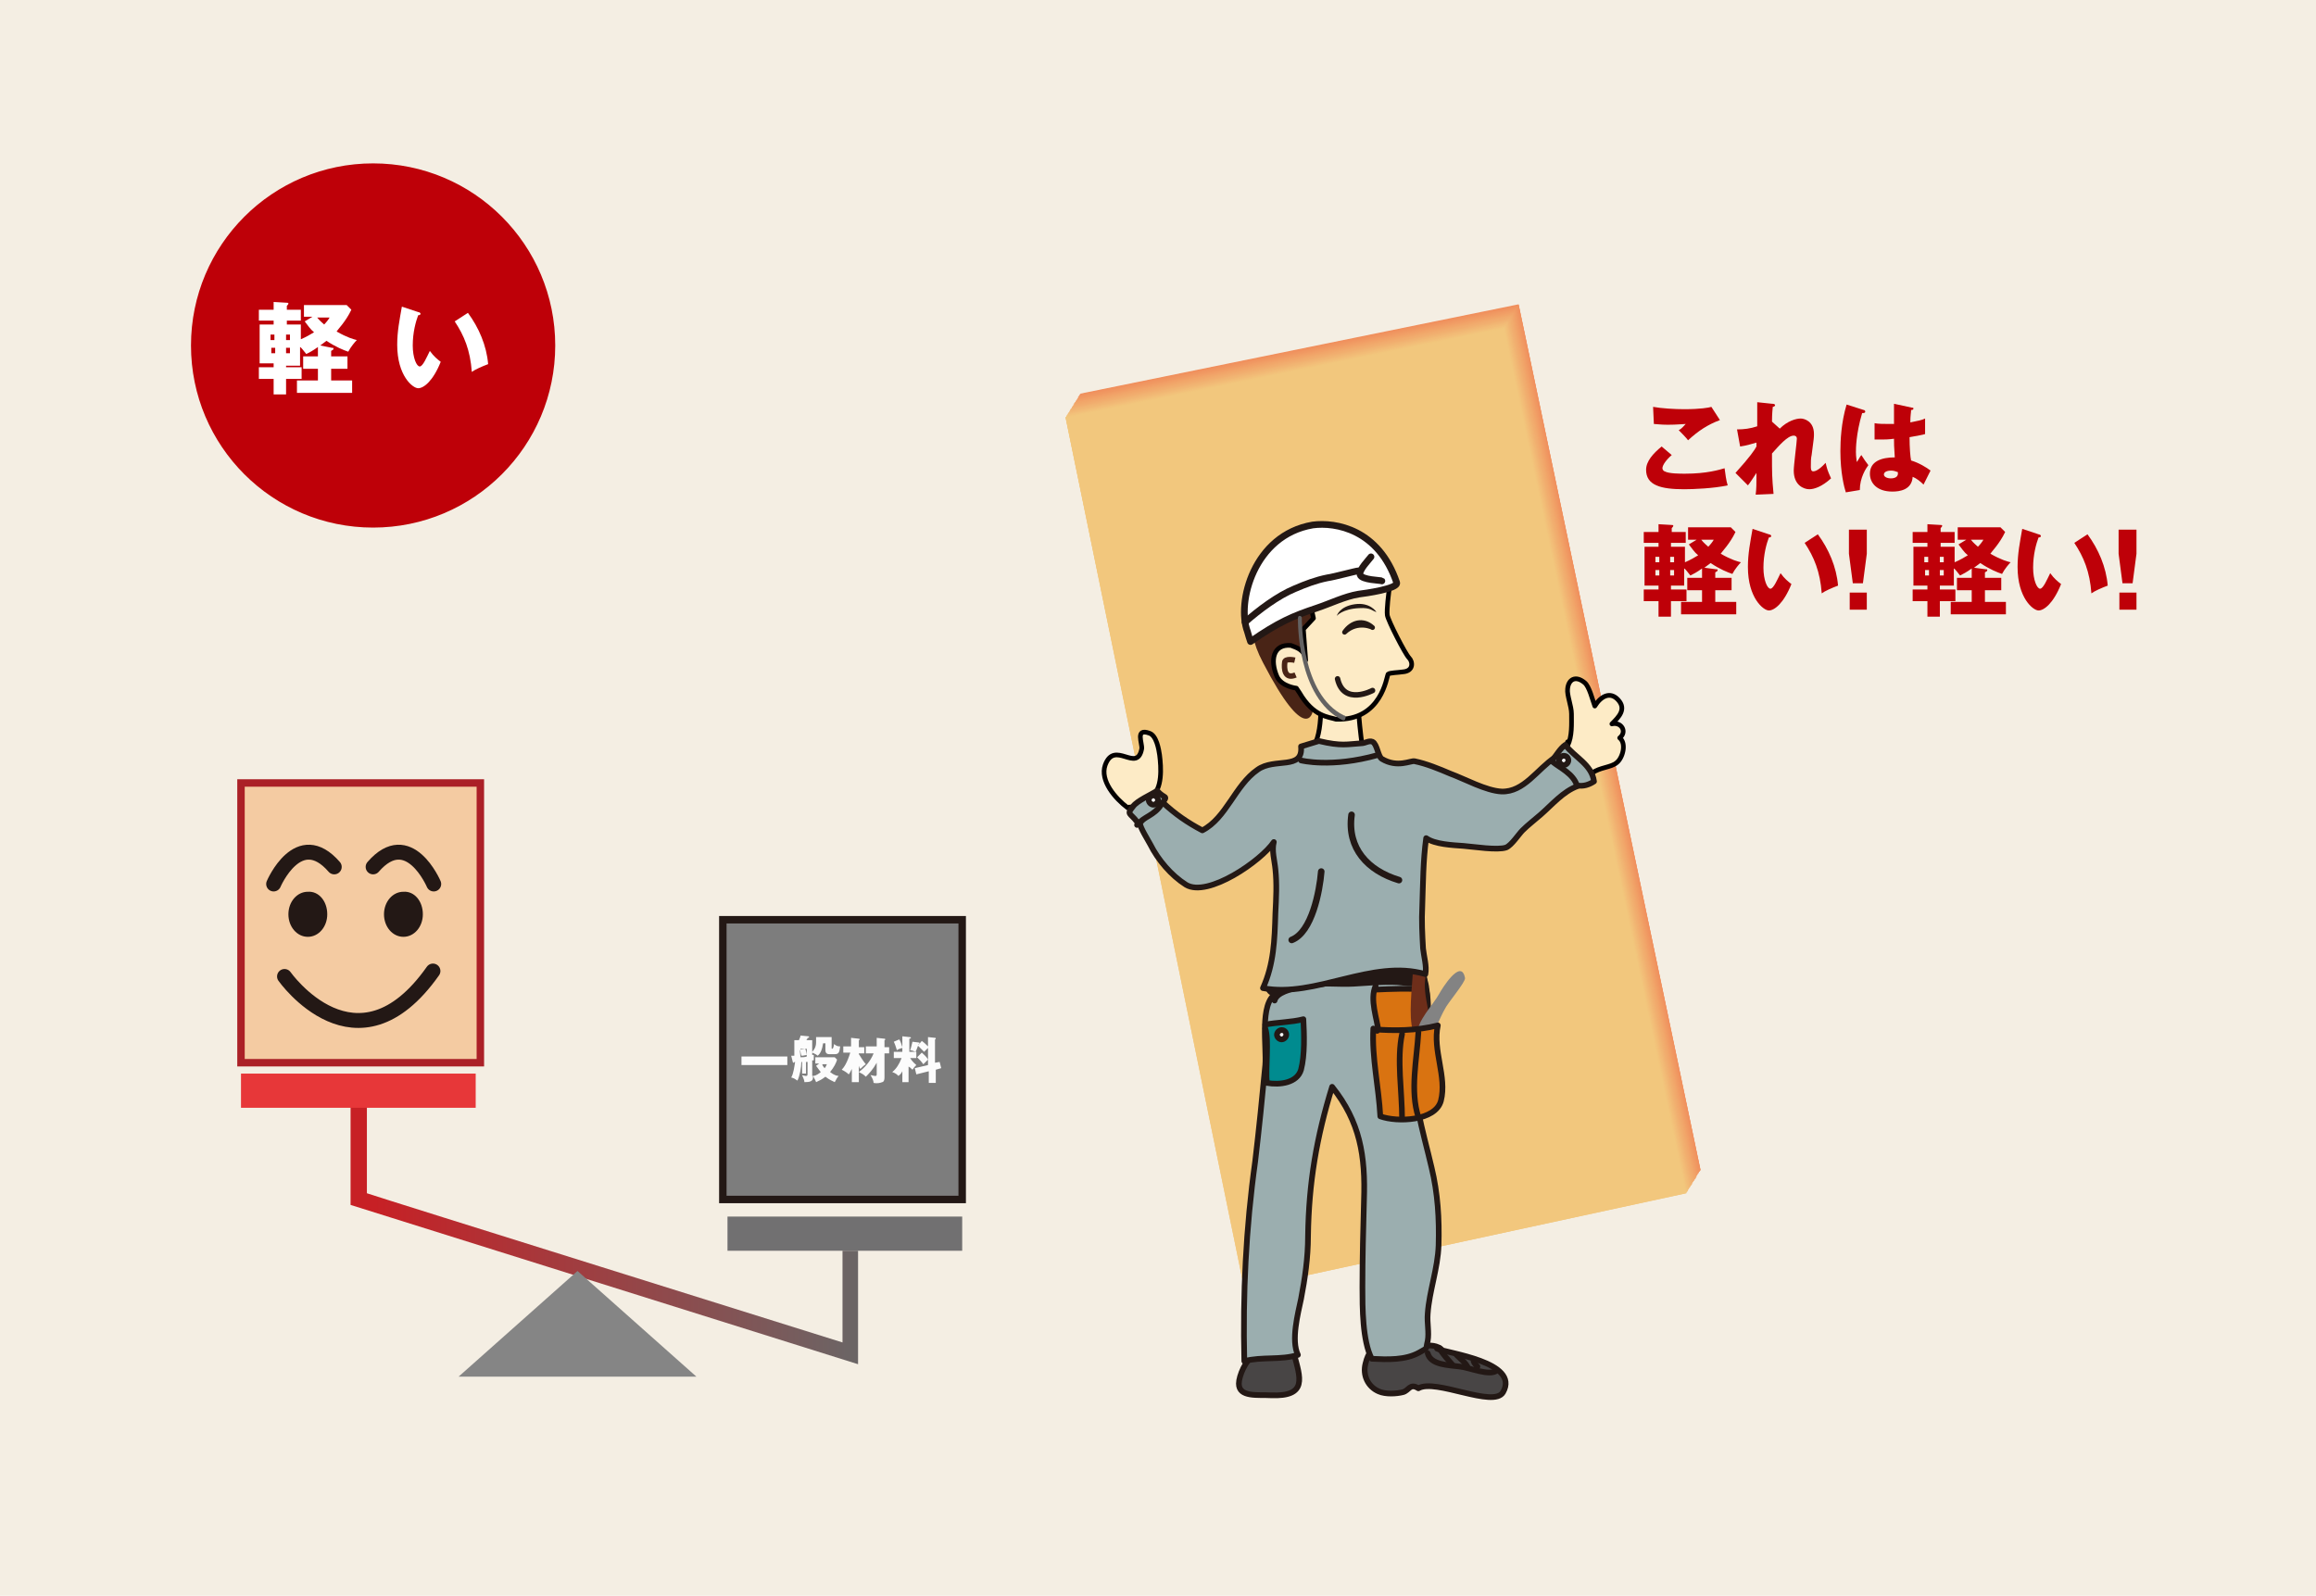 <?xml version="1.0" encoding="utf-8"?>
<!-- Generator: Adobe Illustrator 25.4.8, SVG Export Plug-In . SVG Version: 6.00 Build 0)  -->
<svg version="1.1" id="レイヤー_1" xmlns="http://www.w3.org/2000/svg" xmlns:xlink="http://www.w3.org/1999/xlink" x="0px"
	 y="0px" viewBox="0 0 298.01 205.36" style="enable-background:new 0 0 298.01 205.36;" xml:space="preserve">
<style type="text/css">
	.st0{clip-path:url(#SVGID_00000115479309246945449610000013760350538179202966_);}
	.st1{fill:url(#SVGID_00000111184403871623346700000011141608969388130448_);}
	.st2{clip-path:url(#SVGID_00000095318578824044888030000005423995159983468952_);}
	.st3{clip-path:url(#SVGID_00000005252739236816695780000007399823727870325653_);}
	.st4{fill:#68BF7E;}
	.st5{fill:#231815;}
	.st6{clip-path:url(#SVGID_00000115481813884007672180000007402790243079097228_);}
	.st7{fill:#FFFFFF;}
	.st8{clip-path:url(#SVGID_00000124852500807036449720000002014222639449305781_);}
	.st9{filter:url(#Adobe_OpacityMaskFilter);}
	
		.st10{clip-path:url(#SVGID_00000150804856014566254870000015796428138776710045_);fill:url(#SVGID_00000011741785021503042950000001467682322362820995_);}
	
		.st11{clip-path:url(#SVGID_00000150804856014566254870000015796428138776710045_);mask:url(#SVGID_00000158010866247760191390000017253796485575843208_);}
	.st12{filter:url(#Adobe_OpacityMaskFilter_00000157304479304772130810000010904816202113721745_);}
	
		.st13{clip-path:url(#SVGID_00000041989685694462670030000014668066122885456308_);fill:url(#SVGID_00000131348790165078140450000001004201192359131529_);}
	
		.st14{clip-path:url(#SVGID_00000041989685694462670030000014668066122885456308_);mask:url(#SVGID_00000140696644280429529400000011349501344755275180_);}
	.st15{filter:url(#Adobe_OpacityMaskFilter_00000016037400616108970780000005078833628685629077_);}
	
		.st16{clip-path:url(#SVGID_00000018230133941618068860000010045635642413832124_);fill:url(#SVGID_00000146473247859668547980000005117902819158970519_);}
	
		.st17{clip-path:url(#SVGID_00000018230133941618068860000010045635642413832124_);mask:url(#SVGID_00000106835589255056941820000008056275682144774535_);}
	.st18{fill:#AAC00D;}
	.st19{fill:none;stroke:#FFFFFF;stroke-width:0.444;stroke-linecap:round;stroke-linejoin:round;stroke-miterlimit:10;}
	.st20{fill:#F4EEE3;}
	.st21{fill:#BE0008;stroke:#BE0008;stroke-width:1.069;}
	.st22{fill:#F08E5C;}
	.st23{fill:#F08F5D;}
	.st24{fill:#F0905D;}
	.st25{fill:#F0915E;}
	.st26{fill:#F0925E;}
	.st27{fill:#F0935F;}
	.st28{fill:#F0945F;}
	.st29{fill:#F09560;}
	.st30{fill:#F09661;}
	.st31{fill:#F09761;}
	.st32{fill:#F09862;}
	.st33{fill:#F09962;}
	.st34{fill:#F09A63;}
	.st35{fill:#F09B63;}
	.st36{fill:#F09C64;}
	.st37{fill:#F19D65;}
	.st38{fill:#F19E65;}
	.st39{fill:#F19F66;}
	.st40{fill:#F1A066;}
	.st41{fill:#F1A167;}
	.st42{fill:#F1A267;}
	.st43{fill:#F1A368;}
	.st44{fill:#F1A469;}
	.st45{fill:#F1A569;}
	.st46{fill:#F1A66A;}
	.st47{fill:#F1A76A;}
	.st48{fill:#F1A86B;}
	.st49{fill:#F1A96B;}
	.st50{fill:#F1AA6C;}
	.st51{fill:#F1AB6D;}
	.st52{fill:#F1AC6E;}
	.st53{fill:#F1AD6E;}
	.st54{fill:#F1AE6F;}
	.st55{fill:#F1AF6F;}
	.st56{fill:#F1B070;}
	.st57{fill:#F1B170;}
	.st58{fill:#F1B271;}
	.st59{fill:#F1B372;}
	.st60{fill:#F1B472;}
	.st61{fill:#F1B573;}
	.st62{fill:#F1B673;}
	.st63{fill:#F1B774;}
	.st64{fill:#F1B874;}
	.st65{fill:#F2B975;}
	.st66{fill:#F2BA76;}
	.st67{fill:#F2BB76;}
	.st68{fill:#F2BC77;}
	.st69{fill:#F2BD77;}
	.st70{fill:#F2BE78;}
	.st71{fill:#F2BF78;}
	.st72{fill:#F2C079;}
	.st73{fill:#F2C17A;}
	.st74{fill:#F2C27A;}
	.st75{fill:#F2C37B;}
	.st76{fill:#F2C47B;}
	.st77{fill:#F2C57C;}
	.st78{fill:#F2C67C;}
	.st79{fill:#F2C77D;}
	.st80{fill:#FDEBC6;stroke:#030000;stroke-width:0.6;stroke-linecap:round;stroke-linejoin:round;stroke-miterlimit:1;}
	.st81{fill:#492416;}
	.st82{fill:#231815;stroke:#231815;stroke-width:0.62;stroke-linecap:round;stroke-linejoin:round;}
	.st83{fill:none;stroke:#231815;stroke-width:0.703;stroke-linecap:round;stroke-linejoin:round;}
	.st84{fill:none;stroke:#492416;stroke-width:0.703;}
	.st85{fill:#FFFFFF;stroke:#231815;stroke-width:0.862;stroke-linecap:round;stroke-linejoin:round;stroke-miterlimit:1;}
	.st86{fill:none;stroke:#231815;stroke-width:0.862;stroke-linecap:round;stroke-linejoin:round;stroke-miterlimit:1;}
	.st87{fill:#636262;}
	.st88{fill:#484545;stroke:#231815;stroke-width:0.73;stroke-linecap:round;stroke-linejoin:round;}
	.st89{fill:#9BAEAF;stroke:#231815;stroke-width:0.73;stroke-linecap:round;stroke-linejoin:round;}
	.st90{fill:#008B8F;stroke:#231815;stroke-width:0.73;stroke-linecap:round;stroke-linejoin:round;}
	.st91{fill:#D97311;stroke:#231815;stroke-width:0.73;stroke-linecap:round;stroke-linejoin:round;stroke-miterlimit:1;}
	.st92{fill:#6E2E1A;}
	.st93{fill:#838383;}
	.st94{fill:none;stroke:#231815;stroke-width:0.73;stroke-linecap:round;stroke-linejoin:round;}
	.st95{fill:none;stroke:#231815;stroke-width:0.845;stroke-linecap:round;stroke-linejoin:round;stroke-miterlimit:1;}
	.st96{fill:#F5F5F5;stroke:#231815;stroke-width:0.73;stroke-linecap:round;stroke-linejoin:round;}
	.st97{fill:#BE0008;}
	.st98{fill:#7D7D7D;stroke:#231815;stroke-width:0.959;}
	.st99{fill:#FCFCFC;}
	.st100{fill:#717071;}
	.st101{fill:url(#SVGID_00000039106580927836479880000015776894915281036990_);}
	.st102{fill:#858585;}
	.st103{fill:#F4CBA2;stroke:#AB2027;stroke-width:0.959;}
	.st104{fill:none;stroke:#231815;stroke-width:1.918;stroke-linecap:round;stroke-linejoin:round;}
	.st105{fill:#E73739;}
	.st106{clip-path:url(#SVGID_00000135678938999995310290000017866364939212266373_);}
</style>
<g id="レイヤー_2_00000047041716909624784830000004675063359263697306_">
	<g>
		<rect class="st20" width="298.01" height="205.36"/>
		<g>
			<ellipse class="st21" cx="48.01" cy="44.46" rx="22.9" ry="22.9"/>
			<g>
				<path class="st7" d="M42.71,44.76c0.2,0,0.2,0,0.2,0.1c0,0.2-0.2,0.2-0.3,0.3v0.7h2.1v1.6h-2.1v1.5h2.7v1.6h-7.1v-1.6h2.7v-1.5
					h-1.9v-1.6h1.9v-1.2c-0.7,0.5-1.1,0.7-1.5,0.9c-0.4-0.5-0.7-0.9-0.8-0.9v2.4h-1.8v0.2h2v1.5h-2v2h-1.6v-2h-1.9v-1.5h1.9v-0.5
					h-1.8v-5h1.8v-0.5h-1.9v-1.4h1.9v-1l1.7,0.1c0.1,0,0.2,0,0.2,0.1s-0.1,0.2-0.2,0.3v0.5h1.8v1.4h-1.8v0.5h1.8v1.9
					c0.7-0.3,1.2-0.6,1.7-0.9c-0.5-0.4-0.8-0.9-1.2-1.4l1-0.6h-1.1v-1.5h5.5l0.6,0.6c-0.7,1.5-1.8,2.6-1.9,2.8
					c1.4,0.8,2.2,1,2.6,1.1c-0.2,0.2-0.8,0.9-1.1,1.5c-0.6-0.2-1.6-0.6-2.8-1.4c-0.5,0.4-0.7,0.5-0.8,0.6L42.71,44.76z M35.31,43.76
					v-0.7h-0.5v0.7H35.31z M34.91,44.76v0.7h0.5v-0.7H34.91z M37.31,43.76v-0.7h-0.5v0.7H37.31z M36.81,44.76v0.7h0.5v-0.7H36.81z
					 M40.81,40.86c0.3,0.4,0.8,0.8,0.9,0.9c0.3-0.3,0.6-0.7,0.7-0.9H40.81z"/>
				<path class="st7" d="M53.81,40.16c0.1,0,0.3,0.1,0.3,0.2c0,0.2-0.2,0.2-0.3,0.2c-0.3,0.8-0.7,2.2-0.7,3.9c0,1.6,0.5,2.7,0.9,2.7
					s0.9-1.2,1.3-2c0.5,0.7,1,1.1,1.4,1.4c-1,2.5-2.2,3.4-2.9,3.4s-2.7-1.6-2.7-5.6c0-1.7,0.3-3.2,0.6-4.9L53.81,40.16z
					 M60.21,40.26c1.4,1.9,2.4,4.2,2.6,6.6c-0.8,0.3-1.7,0.7-2.1,1c-0.2-2.8-1-4.7-2.2-6.5L60.21,40.26z"/>
			</g>
		</g>
		<g>
			<g>
				<g>
					<polygon class="st22" points="139.01,50.66 195.41,39.16 218.81,150.56 162.01,162.76 					"/>
					<polygon class="st23" points="139.01,50.76 195.41,39.26 218.81,150.56 162.01,162.86 					"/>
					<polygon class="st24" points="138.91,50.76 195.41,39.26 218.81,150.66 162.01,162.86 					"/>
					<polygon class="st25" points="138.91,50.86 195.31,39.36 218.71,150.66 161.91,162.96 					"/>
					<polygon class="st26" points="138.91,50.86 195.31,39.36 218.71,150.76 161.91,162.96 					"/>
					<polygon class="st27" points="138.81,50.96 195.31,39.46 218.71,150.76 161.91,163.06 					"/>
					<polygon class="st28" points="138.81,50.96 195.21,39.46 218.61,150.86 161.81,163.16 					"/>
					<polygon class="st29" points="138.81,51.06 195.21,39.56 218.61,150.86 161.81,163.16 					"/>
					<polygon class="st30" points="138.71,51.06 195.21,39.56 218.61,150.96 161.81,163.26 					"/>
					<polygon class="st31" points="138.71,51.16 195.11,39.66 218.51,150.96 161.71,163.26 					"/>
					<polygon class="st32" points="138.71,51.26 195.11,39.66 218.51,151.06 161.71,163.36 					"/>
					<polygon class="st33" points="138.61,51.26 195.11,39.76 218.51,151.06 161.71,163.36 					"/>
					<polygon class="st34" points="138.61,51.36 195.01,39.76 218.41,151.16 161.61,163.46 					"/>
					<polygon class="st35" points="138.61,51.36 195.01,39.86 218.41,151.16 161.61,163.46 					"/>
					<polygon class="st36" points="138.51,51.46 195.01,39.86 218.41,151.26 161.61,163.56 					"/>
					<polygon class="st37" points="138.51,51.46 194.91,39.96 218.31,151.26 161.51,163.56 					"/>
					<polygon class="st38" points="138.51,51.56 194.91,40.06 218.31,151.36 161.51,163.66 					"/>
					<polygon class="st39" points="138.41,51.56 194.91,40.06 218.31,151.46 161.51,163.66 					"/>
					<polygon class="st40" points="138.41,51.66 194.81,40.16 218.21,151.46 161.41,163.76 					"/>
					<polygon class="st41" points="138.41,51.66 194.81,40.16 218.21,151.56 161.41,163.76 					"/>
					<polygon class="st42" points="138.31,51.76 194.81,40.26 218.21,151.56 161.41,163.86 					"/>
					<polygon class="st43" points="138.31,51.76 194.71,40.26 218.21,151.66 161.31,163.86 					"/>
					<polygon class="st44" points="138.31,51.86 194.71,40.36 218.11,151.66 161.31,163.96 					"/>
					<polygon class="st45" points="138.21,51.86 194.71,40.36 218.11,151.76 161.31,164.06 					"/>
					<polygon class="st46" points="138.21,51.96 194.61,40.46 218.11,151.76 161.21,164.06 					"/>
					<polygon class="st47" points="138.21,51.96 194.61,40.46 218.01,151.86 161.21,164.16 					"/>
					<polygon class="st48" points="138.11,52.06 194.61,40.56 218.01,151.86 161.21,164.16 					"/>
					<polygon class="st49" points="138.11,52.16 194.51,40.56 218.01,151.96 161.11,164.26 					"/>
					<polygon class="st50" points="138.11,52.16 194.51,40.66 217.91,151.96 161.11,164.26 					"/>
					<polygon class="st51" points="138.01,52.26 194.51,40.66 217.91,152.06 161.11,164.36 					"/>
					<polygon class="st51" points="138.01,52.26 194.41,40.76 217.91,152.06 161.01,164.36 					"/>
					<polygon class="st52" points="138.01,52.36 194.41,40.76 217.81,152.16 161.01,164.46 					"/>
					<polygon class="st53" points="137.91,52.36 194.41,40.86 217.81,152.16 161.01,164.46 					"/>
					<polygon class="st54" points="137.91,52.46 194.31,40.96 217.81,152.26 160.91,164.56 					"/>
					<polygon class="st55" points="137.91,52.46 194.31,40.96 217.71,152.36 160.91,164.56 					"/>
					<polygon class="st56" points="137.81,52.56 194.31,41.06 217.71,152.36 160.91,164.66 					"/>
					<polygon class="st57" points="137.81,52.56 194.21,41.06 217.71,152.46 160.81,164.66 					"/>
					<polygon class="st58" points="137.81,52.66 194.21,41.16 217.61,152.46 160.81,164.76 					"/>
					<polygon class="st59" points="137.71,52.66 194.21,41.16 217.61,152.56 160.81,164.86 					"/>
					<polygon class="st60" points="137.71,52.76 194.11,41.26 217.61,152.56 160.71,164.86 					"/>
					<polygon class="st61" points="137.71,52.76 194.11,41.26 217.51,152.66 160.71,164.96 					"/>
					<polygon class="st62" points="137.61,52.86 194.11,41.36 217.51,152.66 160.71,164.96 					"/>
					<polygon class="st63" points="137.61,52.96 194.01,41.36 217.51,152.76 160.61,165.06 					"/>
					<polygon class="st64" points="137.61,52.96 194.01,41.46 217.41,152.76 160.61,165.06 					"/>
					<polygon class="st65" points="137.51,53.06 194.01,41.46 217.41,152.86 160.61,165.16 					"/>
					<polygon class="st66" points="137.51,53.06 193.91,41.56 217.41,152.86 160.51,165.16 					"/>
					<polygon class="st67" points="137.51,53.16 193.91,41.56 217.31,152.96 160.51,165.26 					"/>
					<polygon class="st68" points="137.41,53.16 193.91,41.66 217.31,152.96 160.51,165.26 					"/>
					<polygon class="st69" points="137.41,53.26 193.81,41.76 217.31,153.06 160.41,165.36 					"/>
					<polygon class="st70" points="137.41,53.26 193.81,41.76 217.21,153.06 160.41,165.36 					"/>
					<polygon class="st71" points="137.31,53.36 193.81,41.86 217.21,153.16 160.41,165.46 					"/>
					<polygon class="st72" points="137.31,53.36 193.71,41.86 217.21,153.26 160.31,165.46 					"/>
					<polygon class="st73" points="137.31,53.46 193.71,41.96 217.11,153.26 160.31,165.56 					"/>
					<polygon class="st74" points="137.21,53.46 193.71,41.96 217.11,153.36 160.31,165.56 					"/>
					<polygon class="st75" points="137.21,53.56 193.61,42.06 217.11,153.36 160.21,165.66 					"/>
					<polygon class="st76" points="137.21,53.56 193.61,42.06 217.01,153.46 160.21,165.76 					"/>
					<polygon class="st77" points="137.11,53.66 193.61,42.16 217.01,153.46 160.21,165.76 					"/>
					<polygon class="st78" points="137.11,53.66 193.51,42.16 217.01,153.56 160.11,165.86 					"/>
					<polygon class="st79" points="137.11,53.76 193.51,42.26 216.91,153.56 160.11,165.86 					"/>
				</g>
				<g>
					<path class="st80" d="M169.91,89.06c0,0,0.5,6.6-1.5,7.5c-2,1,7,0.4,7,0.4s-1-6.9-0.5-7.7
						C175.41,88.46,169.91,89.06,169.91,89.06z"/>
					<path class="st81" d="M178.71,75.76l-0.6-3.2l-1.4,0.5l-0.2-2.3l-2.7,2.3l0.2-2.2l-2.1,1.8l-0.8-1.8c0,0-9.1,6.2-9.1,7.1
						c0,0.3-2.3,2,0.5,7.3c5.6,10.8,6.4,6.3,6.4,6.3l-0.7-6.1l1.7-8.6L178.71,75.76z"/>
					<path class="st80" d="M178.71,76.16c0,0-0.3,2.3-0.2,3s2.3,5,2.8,5.5s0.6,1.7-0.8,1.8c-0.6,0.1-1.7,0.1-1.9,0.3
						c-0.2,0.3-0.8,6-6.7,5.8c-0.9-0.3-2.9-0.3-4.7-3.4l-0.4-0.6c0,0-1.9-0.2-2.5-1.5c-0.9-2.1-0.5-4.2,1.8-4
						c0.8,0.3,1.8,0.6,1.9,1.9l-0.3-4l1.3-1.4c0,0-0.8-3.4-0.2-3.3C169.51,76.36,179.41,74.46,178.71,76.16z"/>
					<path class="st5" d="M177.11,78.76c0,0-0.8-1.3-2.8-1s-2.3,1.5-2.3,1.5s0.7-0.9,2.9-1C176.41,78.16,176.61,78.66,177.11,78.76z
						"/>
					<path class="st82" d="M173.01,81.36c0.9-1.3,2.4-1.7,3.6-0.6C176.71,80.76,174.71,79.76,173.01,81.36z"/>
					<path class="st83" d="M176.61,88.86c0,0-3.7,2-4.5-1.5"/>
					<path class="st84" d="M166.61,84.96c0,0-1.3-0.3-1.3,0.3c-0.1,0.8,0,2.2,1.4,1.6"/>
					<g>
						<path class="st85" d="M179.71,74.96c0.3,0.8-4.1,1.4-4.9,1.5c-1.8,0.3-3.6,1.2-5.4,1.8c-3,1-4.9,1.8-8.5,4.3
							c-0.1-0.3-0.3-0.9-0.4-1.3c-1.4-3.7,0.8-12.4,8.4-13.7C171.91,67.16,177.41,68.16,179.71,74.96z"/>
						<path class="st86" d="M174.81,73.46c-0.3,0-3.2,0.8-4,0.9c-1.5,0.3-2.8,0.8-4.2,1.4c-2.2,0.9-4.7,2.8-6.4,4.3"/>
						<path class="st86" d="M176.41,71.66c-0.2,0.3-1.6,1.7-1.4,2.3c0.2,0.7,2.7,0.7,2.8,0.8"/>
					</g>
					<path class="st87" d="M167.01,79.56c0,0.5-0.1,10.2,5.7,13.1c0.2,0.1,0.4,0,0.4-0.2c0.1-0.2,0-0.4-0.2-0.4
						c-5.5-2.7-5.4-12.4-5.4-12.5c0-0.2-0.1-0.3-0.3-0.3C167.11,79.26,167.01,79.36,167.01,79.56z"/>
				</g>
				<path class="st88" d="M161.31,174.46c-1,0.5-1.9,2.6-1.9,3.6c0,1.8,2.5,1.4,4.1,1.5c4.8,0.2,3.8-2.3,3-5.3c-1.5,0-3.2-0.2-4.6,0
					"/>
				<path class="st88" d="M184.91,173.56c1.3,0.6,10.7,1.7,8.5,5.6c-1.2,2.1-8.7-1.8-10.9-0.5c-1.1-0.7-1.2,0.3-2,0.5
					s-2.2,0.3-3.1-0.1c-1.4-0.6-2.1-2.1-1.7-3.6c0.7-2.9,2.3-2.1,4.6-1.9c1.6,0.1,4-1.1,5.3,0.2"/>
				<path class="st80" d="M201.71,95.96c0.6-1.2,0.5-2.8,0.5-4.1c0-1-0.6-2.4-0.5-3.2c0.1-1.2,1-1.8,2.2-0.8c0.6,0.5,1,2.2,1.3,3
					c0.8-1.3,2-1.9,3-0.8c1.1,1.2,0.1,2.2-0.8,3.1c1.2-0.3,2,1,1,1.8c0.9,0.7,0.4,2.6-0.4,3.2c-0.7,0.6-2.2,0.6-3.1,1.3
					c-0.9-1.1-4-2.4-3.2-4"/>
				<path class="st80" d="M145.11,103.96c-1.6-1.2-3.6-3.5-2.9-5.5c1.2-3.3,4.1,1.1,4.7-2.1c0.1-0.7-0.9-2.7,1-2
					c0.9,0.3,1.2,2.1,1.3,2.8c0.2,1.6,0.4,4.4-1.1,5.4c-0.8,2.6-2,0.5-2.8,1.5c-0.1-0.1,0.1,0,0-0.2"/>
				<path class="st89" d="M164.21,127.86c-2.2,1.2-1.2,7-1.4,9.2c-0.4,4.2-0.8,8.2-1.3,12.4c-1.2,8.6-1.6,17.1-1.4,25.7
					c2.3-0.6,4.7-0.1,6.9-0.8c-0.9-1.9,0-5.3,0.4-7.2c0.5-2.6,0.9-5.3,0.9-8.1c0.1-6.9,1.1-12.7,3.1-19.2c3.6,4.5,4.3,8.9,4.1,14.6
					c-0.1,3.8-0.2,7.4-0.2,11.2c0,2.6,0,6.9,1.2,9.2c2,0.1,4.3,0.2,6.1-0.8c1.2-0.7,0.8-0.3,1.1-1.5c0.2-1.1-0.1-2.3,0-3.5
					c0.2-2.9,1.3-5.8,1.4-8.8c0.1-3.4-0.1-6.7-0.9-10c-1.1-4.8-2.8-9.6-1.8-14.6c0.3-1.8,1-3.7,1.2-5.6c0.1-1,0.1-3.9-0.7-4.6
					c-0.7-0.6-3.5-0.4-4.4-0.4c-2,0-4,0.8-5.9,1.2c-1.8,0.5-8.1,0.5-8.6,2.5"/>
				<path class="st5" d="M163.71,128.56c1.2-0.6,3.6-1.5,5-1.6c1.8-0.1,3.7,0.1,5.5,0s3.7-0.3,5.6-0.2c1.2,0.1,2.9,0.4,3.9-0.2
					c-0.3-3.1-0.6-2.3-3.1-2.3c-2.1,0-4.7,0.7-6.8,1c-3.6,0.4-7.2,1-10.9,1.2c-0.2,0.9,0.1,1.5,0.8,1.7"/>
				<path class="st90" d="M162.81,131.86c1.4-0.3,3.4-0.3,4.9-0.7c0.1,1.9,0.2,4.6-0.3,6.5c-0.5,1.7-2.7,2-4.4,1.7
					c-0.2-1.8,0.3-5.6-0.2-7"/>
				<path class="st91" d="M177.01,126.86c-0.8,1.8,0.2,4.2,0.4,6.1c1.8,0,5,0.3,6.6-0.7c-0.4-1.5-0.1-3.4-0.5-4.9
					c-2.1-0.2-4.5-0.1-6.6,0"/>
				<path class="st92" d="M181.81,132.66c-0.6-1.9-0.1-5.6,0-7.8c0.7-0.2,1.3-0.3,2-0.2c-1.3,2.3,0.5,5.8,0.2,8.3
					c-0.8,0.1-1.5,0.5-2.3,0.7c0-0.2,0-0.3,0-0.5"/>
				<path class="st93" d="M182.31,133.16c0.1-1.9,2-3.7,2.9-5.3c0.2-0.4,2.8-4.7,3.3-2c0.1,0.5-2.3,3.3-2.6,4
					c-0.7,1.2-1.2,2.9-2.2,3.9c-0.8,0-2.5-0.3-1.3-1"/>
				<path class="st91" d="M176.71,132.46c2.7,0.2,5.5,0.2,8.3-0.5c-0.7,3.2,1.2,6.6,0.4,9.7c-0.7,2.6-5.6,2.8-7.8,2
					c-0.2-3.8-1.1-7.5-0.9-11.3c0.2,0.1,0.3,0.2,0.5,0.3"/>
				<path class="st91" d="M180.41,133.06c-0.7,3.3,0,7.4,0,10.9"/>
				<path class="st91" d="M182.51,132.86c-0.2,3.5-1.1,7.5,0,10.9"/>
				<path class="st89" d="M169.71,95.36c2.9,0.7,3.7,0.4,5.4,0.3c0.6,0,1-0.4,1.5-0.2c0.6,0.3,0.7,1.9,1.2,2.2
					c2,1.2,3.7,0.2,4.2,0.3c1.5,0.3,3.2,1,4.6,1.6c1.9,0.7,4.6,2.2,6.6,2.3c2.9,0.1,4.6-2.9,6.9-4.4c1.3,0.8,2.5,2.2,2.9,3.7
					c-1.9,0.7-3.3,2.4-4.8,3.7c-0.8,0.7-1.6,1.3-2.3,2c-0.5,0.5-1.4,1.9-2.1,2.2c-1.1,0.4-4.2-0.1-5.5-0.2c-1.4-0.1-3.7-0.2-4.8-1
					c-0.4,2.9-0.4,5.9-0.5,8.8c-0.1,1.8,0,3.6,0.1,5.4c0.1,1,0.5,2.3,0.3,3.3c-6.9-2-14.1,3.1-20.9,1.8c1.4-3.1,1.5-6.2,1.6-9.6
					c0.1-2,0.2-3.8,0-5.7c-0.1-1.1-0.5-2.4-0.2-3.5c-1.6,2.4-8.5,7.2-11.3,5.5c-1.9-1.2-3.6-3.2-4.6-5.2c-0.2-0.4-1.4-2.3-1.3-2.7
					c0.1-0.5,2.4-2.3,2.9-2.7c1.6,1.5,3.2,2.6,5.1,3.6c3.1-1.6,4.2-5.8,7.1-7.8c2.2-1.6,5.9,0.1,5.6-3L169.71,95.36z"/>
				<path class="st94" d="M167.41,97.86c0,0,3.9,1,9.9-0.7"/>
				<path class="st89" d="M146.31,105.76c-0.9-1.2-1.4-0.9-0.5-2c0.5-0.7,2.3-1.5,3.1-2c1,1.2,1.5,0.4,0.5,1.8
					c-0.9,1.4-2.2,1.5-3.1,2.6"/>
				<path class="st89" d="M199.71,97.86c0.6-0.7,1-1.5,1.7-2c1.2,1.6,3.4,2.5,3.7,4.7c-0.6,0.4-1.4,0.7-2.2,0.5
					c-0.5-1.5-2.1-2.2-3.1-3"/>
				<path class="st94" d="M183.71,174.16c0.4,1.5,2.6,1.5,4.1,1.7c1.2,0.1,3.9,1.3,4.8,0.5"/>
				<path class="st94" d="M188.91,176.06c-0.3-0.7-1-1.2-1.5-1.7"/>
				<path class="st94" d="M185.21,173.46c0.4,0.8,1.2,1.6,1.7,2.2"/>
				<path class="st94" d="M189.61,175.16c0.1,0.3,0.3,0.5,0.5,0.7"/>
				<path class="st95" d="M173.91,104.86c-0.6,4.3,2.1,7.2,6.1,8.4"/>
				<path class="st95" d="M166.21,120.96c2.6-1,3.6-6.3,3.8-8.8"/>
				<path class="st96" d="M149.01,102.96c0,0.3-0.3,0.6-0.6,0.6s-0.6-0.3-0.6-0.6c0-0.3,0.3-0.6,0.6-0.6
					S149.01,102.66,149.01,102.96z"/>
				<path class="st96" d="M165.51,133.16c0,0.3-0.3,0.6-0.6,0.6s-0.6-0.3-0.6-0.6s0.3-0.6,0.6-0.6
					C165.31,132.56,165.51,132.86,165.51,133.16z"/>
				<path class="st96" d="M201.81,97.86c0,0.3-0.3,0.6-0.6,0.6c-0.3,0-0.6-0.3-0.6-0.6s0.3-0.6,0.6-0.6
					C201.61,97.26,201.81,97.56,201.81,97.86z"/>
			</g>
			<g>
				<path class="st97" d="M215.11,58.56c-0.7,0.6-1.2,1.3-1.2,1.7c0,0.2,0.2,0.4,0.3,0.4c0.5,0.3,2,0.3,2.6,0.3
					c2.8,0,4.4-0.5,5.1-0.7c0.1,0.7,0.2,1.6,0.4,2.2c-1.8,0.4-4.5,0.5-5.6,0.5c-3,0-4.9-0.5-4.9-2.5c0-1.1,0.9-2.1,2-3L215.11,58.56
					z M221.31,54.06c-1.6,0.6-2.8,1.4-4.1,2.6c0,0-0.1-0.2-1.2-1.3c0.4-0.2,0.6-0.5,0.9-0.8c-0.3,0-1.1,0.1-2.3,0.1
					c-1,0-1.5-0.1-1.8-0.1l-0.1-2.2c1.1,0.2,2.8,0.3,4,0.3c2.1,0,3.2-0.2,3.5-0.3L221.31,54.06z"/>
				<path class="st97" d="M229.01,55.16c1-1,2.1-1.3,2.7-1.3c0.4,0,1.7,0.3,1.7,2c0,0.4,0,0.5-0.3,2.7c-0.1,0.4-0.1,1-0.1,1.5
					c0,0.2,0,0.6,0.3,0.6c0.2,0,0.7-0.1,1.6-1.1c0.2,0.8,0.2,0.9,0.7,2c-1.2,1.1-2.2,1.4-2.8,1.4c-0.7,0-2-0.5-2-2.4
					c0-0.7,0.4-3.7,0.4-4.1c0-0.3-0.2-0.4-0.4-0.4c-0.8,0-1.9,1.3-2.8,2.3c0,2.7,0,3,0.2,5.2l-2.3,0.1c0.1-0.7,0.1-1.6,0.1-2.3v-0.5
					c-0.2,0.3-0.9,1.4-1.1,1.6l-1.6-1.6c1.9-2.1,2.5-3,2.7-3.4c0-0.1,0-0.3,0-0.5c-0.4,0.1-1.3,0.4-2.1,0.5l-0.4-2.2
					c0.9,0,1.7-0.1,2.6-0.4c0-0.9,0-2.6,0-3.1l1.9,0.2c0.1,0,0.4,0,0.4,0.2c0,0.1-0.2,0.2-0.3,0.2c-0.1,1-0.1,1.6-0.1,1.9
					L229.01,55.16z"/>
				<path class="st97" d="M239.81,52.76c0.1,0,0.2,0.1,0.2,0.2c0,0.2-0.2,0.2-0.4,0.2c-0.8,2.7-0.8,4.6-0.8,5c0,0.7,0.1,1,0.1,1.3
					c0.2-0.2,0.4-0.7,0.6-0.9c0.3,0.5,0.6,0.9,0.9,1.3c-0.3,0.4-1.1,1.6-1.1,3.2l-1.8,0.3c-0.2-0.6-0.7-2.5-0.7-5.3
					c0-1.3,0.1-3.7,0.8-6L239.81,52.76z M246.01,52.46c0.1,0,0.2,0,0.2,0.1c0,0.2-0.2,0.2-0.3,0.2c0,0.3-0.1,0.7-0.1,1.6
					c1-0.2,1.5-0.3,1.9-0.5v2c-0.3,0.1-0.9,0.2-2,0.4c0,1.3,0.1,2.6,0.2,3c1,0.3,2,0.9,2.5,1.3c-0.2,0.4-0.6,1.2-0.9,1.8
					c-0.4-0.4-0.9-0.8-1.4-1c-0.1,1.7-1.7,1.9-2.6,1.9c-2,0-2.9-1.1-2.9-2.3c0-1.6,1.5-2.1,3.2-2.1c-0.1-1.5-0.1-1.7-0.1-2.4
					c-0.7,0.1-1.3,0.1-1.5,0.1c-0.4,0-0.7,0-1,0v-2.1c0.5,0.1,1.1,0.1,2.5,0.1c0-0.5,0-1.7,0-2.6L246.01,52.46z M243.31,60.56
					c-0.3,0-0.9,0.1-0.9,0.5c0,0.3,0.4,0.5,0.9,0.5c0.1,0,0.9,0,0.9-0.6c0-0.1,0-0.1,0-0.2C243.91,60.66,243.71,60.56,243.31,60.56z
					"/>
				<path class="st97" d="M220.81,73.26c0.2,0,0.2,0,0.2,0.1c0,0.2-0.2,0.2-0.3,0.3v0.7h2.1v1.6h-2.1v1.5h2.7v1.6h-7.1v-1.6h2.7
					v-1.5h-1.9v-1.6h1.9v-1.2c-0.7,0.5-1.1,0.7-1.5,0.9c-0.4-0.5-0.7-0.9-0.8-0.9v2.2h-1.7v0.5h2v1.5h-2v2h-1.6v-2h-1.9v-1.5h1.9
					v-0.5h-1.8v-5h1.8v-0.5h-1.9v-1.4h1.9v-1l1.7,0.1c0.1,0,0.2,0,0.2,0.1s-0.1,0.2-0.2,0.3v0.5h1.8v1.4h-1.9v0.5h1.8v2
					c0.7-0.3,1.2-0.6,1.7-0.9c-0.5-0.4-0.8-0.9-1.2-1.4l1-0.6h-1.1v-1.6h5.5l0.6,0.6c-0.7,1.5-1.8,2.6-1.9,2.8
					c1.4,0.8,2.2,1,2.6,1.1c-0.2,0.2-0.8,0.9-1.1,1.5c-0.6-0.2-1.6-0.6-2.8-1.4c-0.5,0.4-0.7,0.5-0.8,0.6L220.81,73.26z
					 M213.51,72.36v-0.7h-0.5v0.7H213.51z M213.01,73.36v0.7h0.5v-0.7H213.01z M215.41,72.36v-0.7h-0.5v0.7H215.41z M214.91,73.36
					v0.7h0.5v-0.7H214.91z M218.91,69.46c0.3,0.4,0.8,0.8,0.9,0.9c0.3-0.3,0.6-0.7,0.7-0.9H218.91z"/>
				<path class="st97" d="M227.61,68.76c0.1,0,0.3,0.1,0.3,0.2c0,0.2-0.2,0.2-0.3,0.2c-0.3,0.8-0.7,2.2-0.7,3.9
					c0,1.6,0.5,2.7,0.9,2.7s0.9-1.2,1.3-2c0.5,0.7,1,1.1,1.4,1.4c-1,2.5-2.2,3.4-2.9,3.4c-0.7,0-2.7-1.6-2.7-5.6
					c0-1.7,0.3-3.2,0.6-4.9L227.61,68.76z M233.91,68.76c1.4,1.9,2.4,4.2,2.6,6.6c-0.8,0.3-1.7,0.7-2.1,1c-0.2-2.8-1-4.7-2.2-6.5
					L233.91,68.76z"/>
				<path class="st97" d="M240.21,68.16v3.1l-0.5,3.8h-1.3l-0.5-3.8v-3.1H240.21z M238.01,76.26h2.2v2.2h-2.2V76.26z"/>
				<path class="st97" d="M255.51,73.26c0.2,0,0.2,0,0.2,0.1c0,0.2-0.2,0.2-0.3,0.3v0.7h2.1v1.6h-2.1v1.5h2.7v1.6h-7.1v-1.6h2.7
					v-1.5h-1.9v-1.6h1.9v-1.2c-0.7,0.5-1.1,0.7-1.5,0.9c-0.4-0.5-0.7-0.9-0.8-0.9v2.2h-1.8v0.5h2v1.5h-2v2h-1.6v-2h-1.9v-1.5h1.9
					v-0.5h-1.8v-5h1.8v-0.5h-1.9v-1.4h1.9v-1l1.7,0.1c0.1,0,0.2,0,0.2,0.1s-0.1,0.2-0.2,0.3v0.5h1.8v1.4h-1.8v0.5h1.8v2
					c0.7-0.3,1.2-0.6,1.7-0.9c-0.5-0.4-0.8-0.9-1.2-1.4l1-0.6h-1.1v-1.6h5.5l0.6,0.6c-0.7,1.5-1.8,2.6-1.9,2.8
					c1.4,0.8,2.2,1,2.6,1.1c-0.2,0.2-0.8,0.9-1.1,1.5c-0.6-0.2-1.6-0.6-2.8-1.4c-0.5,0.4-0.7,0.5-0.8,0.6L255.51,73.26z
					 M248.11,72.36v-0.7h-0.5v0.7H248.11z M247.71,73.36v0.7h0.5v-0.7H247.71z M250.11,72.36v-0.7h-0.5v0.7H250.11z M249.61,73.36
					v0.7h0.5v-0.7H249.61z M253.61,69.46c0.3,0.4,0.8,0.8,0.9,0.9c0.3-0.3,0.6-0.7,0.7-0.9H253.61z"/>
				<path class="st97" d="M262.31,68.76c0.1,0,0.3,0.1,0.3,0.2c0,0.2-0.2,0.2-0.3,0.2c-0.3,0.8-0.7,2.2-0.7,3.9
					c0,1.6,0.5,2.7,0.9,2.7s0.9-1.2,1.3-2c0.5,0.7,1,1.1,1.4,1.4c-1,2.5-2.2,3.4-2.9,3.4c-0.7,0-2.7-1.6-2.7-5.6
					c0-1.7,0.3-3.2,0.6-4.9L262.31,68.76z M268.61,68.76c1.4,1.9,2.4,4.2,2.6,6.6c-0.8,0.3-1.7,0.7-2.1,1c-0.2-2.8-1-4.7-2.2-6.5
					L268.61,68.76z"/>
				<path class="st97" d="M274.91,68.16v3.1l-0.5,3.8h-1.3l-0.5-3.8v-3.1H274.91z M272.71,76.26h2.2v2.2h-2.2V76.26z"/>
			</g>
		</g>
		<g>
			<rect x="93.01" y="118.36" class="st98" width="30.8" height="36"/>
			<g>
				<path class="st99" d="M101.31,135.96v1.1h-5.9v-1.1H101.31z"/>
				<path class="st99" d="M104.61,138.46c0.4,0,0.9-0.4,1-0.5c-0.1-0.1-0.3-0.4-0.6-0.8l0.4-0.3h-0.5v-0.8h2.5l0.3,0.3
					c-0.1,0.4-0.4,1-0.9,1.6c0.5,0.4,0.9,0.5,1.1,0.5c-0.1,0.1-0.3,0.4-0.5,0.8c-0.2-0.1-0.7-0.3-1.2-0.7c-0.5,0.4-0.8,0.5-1.2,0.7
					C104.91,138.96,104.71,138.66,104.61,138.46v0.2c0,0.5-0.4,0.6-1.1,0.6c0-0.3-0.2-0.6-0.3-0.9c0.1,0,0.3,0.1,0.5,0.1
					s0.2-0.1,0.2-0.3v-1.5c-0.1,0-0.1,0-0.2,0v1.5h-0.5v-1.5h-0.1c0,0.7-0.2,1.8-0.5,2.4c-0.3-0.2-0.4-0.3-0.8-0.4
					c0.3-0.5,0.4-1.4,0.5-2c0,0,0,0-0.1,0c0,0.1-0.1,0.1-0.1,0.1s-0.1,0-0.1-0.1l-0.2-0.8c0.2,0,0.3,0,0.4,0v-2h0.6
					c0-0.1,0.2-0.4,0.2-0.6l1,0.1c0,0,0.1,0,0.1,0.1s-0.1,0.1-0.2,0.1c0,0.1-0.1,0.3-0.2,0.3h0.8v1.5c0.2-0.2,0.5-0.6,0.5-1.2v-0.7
					h2v1.4c0,0.1,0,0.1,0.1,0.1s0.2-0.4,0.2-0.6c0.3,0.2,0.4,0.3,0.8,0.3c-0.1,0.8-0.2,1-0.7,1h-0.7c-0.1,0-0.5,0-0.5-0.5v-0.9h-0.3
					c-0.1,0.7-0.3,1.3-0.7,1.6c-0.2-0.2-0.5-0.3-0.7-0.4v0.3c0.1,0,0.2,0,0.2,0c0,0.1,0,0.5,0,0.7c-0.1,0-0.1,0-0.2,0v2
					L104.61,138.46L104.61,138.46z M103.01,135.06l0.6-0.1c0.1,0.2,0.2,0.7,0.2,0.9v-0.9h-0.8V135.06z M103.01,136.06
					c0.2,0,0.6,0,0.8-0.1v-0.2c-0.5,0.1-0.5,0.1-0.7,0.1c-0.1-0.3-0.1-0.6-0.2-0.8L103.01,136.06L103.01,136.06z M105.81,136.96
					c0,0.1,0.1,0.3,0.3,0.5c0.2-0.2,0.2-0.4,0.3-0.5H105.81z"/>
				<path class="st99" d="M110.51,139.26h-0.9v-1.7c-0.2,0.4-0.3,0.6-0.4,0.7c-0.2-0.2-0.5-0.4-0.9-0.6c0.3-0.3,0.7-0.9,1.1-2.2
					h-0.9v-0.8h1v-1.1l0.9,0.1c0.1,0,0.2,0,0.2,0.1s-0.1,0.1-0.1,0.1v0.9h0.7v0.8h-0.7v0.1c0.1,0.1,0.4,0.7,0.9,1.3
					c-0.2,0.1-0.5,0.4-0.7,0.6c-0.1-0.1-0.1-0.1-0.2-0.4L110.51,139.26L110.51,139.26z M111.41,135.46v-0.8h1.4v-1.1l0.9,0.1
					c0.1,0,0.2,0,0.2,0.1s-0.1,0.1-0.1,0.1v0.9h0.6v0.8h-0.6v3.1c0,0.5-0.2,0.6-0.3,0.6c-0.2,0.1-0.7,0.2-1.1,0.1
					c0-0.3-0.2-0.7-0.4-1c0.2,0,0.4,0.1,0.6,0.1c0.1,0,0.2,0,0.2-0.2v-1.5c-0.5,0.9-1,1.4-1.4,1.8c-0.3-0.3-0.5-0.4-0.9-0.6
					c0.8-0.6,1.5-1.4,1.9-2.4h-1L111.41,135.46L111.41,135.46z"/>
				<path class="st99" d="M117.01,139.26h-0.9v-1.4c-0.2,0.4-0.4,0.5-0.5,0.6c-0.4-0.4-0.6-0.4-0.8-0.5c0.5-0.4,0.9-1,1.2-1.8h-1
					v-0.8h1.1v-0.5c-0.4,0.1-0.6,0.2-0.7,0.3c-0.1-0.3-0.2-0.7-0.4-1.1l0.7-0.3c0.2,0.3,0.3,0.7,0.4,1v-1.4l0.9,0.1
					c0.1,0,0.2,0,0.2,0.1s-0.1,0.1-0.2,0.1v1.7h0.9v0.8h-0.8c0.3,0.5,0.7,0.8,0.8,0.9c-0.2,0.2-0.3,0.3-0.5,0.6
					c-0.2-0.2-0.3-0.3-0.5-0.4v2L117.01,139.26L117.01,139.26z M118.21,134.16c0.1,0,0.1,0,0.1,0.1s-0.1,0.1-0.1,0.1
					c-0.1,0.2-0.2,0.6-0.4,1c-0.3-0.1-0.4-0.2-0.7-0.2c0.1-0.2,0.2-0.7,0.3-1.1L118.21,134.16z M120.91,136.66l0.2,0.8l-0.7,0.2v1.7
					h-0.9v-1.5l-1.6,0.4l-0.2-0.8l1.7-0.4v-2.2c-0.2,0.2-0.3,0.3-0.5,0.5c-0.2-0.2-0.6-0.6-0.8-0.8l0.5-0.6c0.3,0.2,0.6,0.5,0.8,0.7
					v-1.2l0.9,0.1c0.1,0,0.1,0,0.1,0.1s-0.1,0.1-0.1,0.1v3L120.91,136.66z M118.61,135.46c0.3,0.3,0.6,0.5,0.8,0.9
					c-0.2,0.2-0.3,0.3-0.6,0.6c-0.2-0.3-0.5-0.6-0.8-0.9L118.61,135.46z"/>
			</g>
			<rect x="93.61" y="156.56" class="st100" width="30.2" height="4.4"/>
			
				<linearGradient id="SVGID_00000103959209726277940360000003640413375168276397_" gradientUnits="userSpaceOnUse" x1="2974.425" y1="730.23" x2="3053.137" y2="730.23" gradientTransform="matrix(0.83 0 0 0.804 -2422.393 -429.51)">
				<stop  offset="0.028" style="stop-color:#C72025"/>
				<stop  offset="1" style="stop-color:#686767"/>
			</linearGradient>
			<path style="fill:url(#SVGID_00000103959209726277940360000003640413375168276397_);" d="M45.11,140.36v14.7l65.3,20.5v-14.6h-2
				c0,0,0,9.6,0,11.8c-2.5-0.8-59.8-18.7-61.2-19.2c0-1.3,0-13.2,0-13.2H45.11z"/>
			<polygon class="st102" points="89.61,177.16 59.01,177.16 74.31,163.56 			"/>
			<rect x="31.01" y="100.76" class="st103" width="30.8" height="36"/>
			<path class="st5" d="M42.11,117.66c0,1.6-1.1,2.9-2.5,2.9s-2.5-1.3-2.5-2.9c0-1.6,1.1-2.9,2.5-2.9
				C41.01,114.66,42.11,115.96,42.11,117.66z"/>
			<path class="st5" d="M54.41,117.66c0,1.6-1.1,2.9-2.5,2.9s-2.5-1.3-2.5-2.9c0-1.6,1.1-2.9,2.5-2.9
				C53.31,114.66,54.41,115.96,54.41,117.66z"/>
			<path class="st104" d="M35.21,113.76c0,0,3.2-7.5,7.8-2.2"/>
			<path class="st104" d="M55.81,113.76c0,0-3.2-7.5-7.8-2.2"/>
			<path class="st104" d="M36.61,125.66c0,0,9.3,13.2,19.1-0.7"/>
			<rect x="31.01" y="138.16" class="st105" width="30.2" height="4.4"/>
		</g>
	</g>
</g>
</svg>
